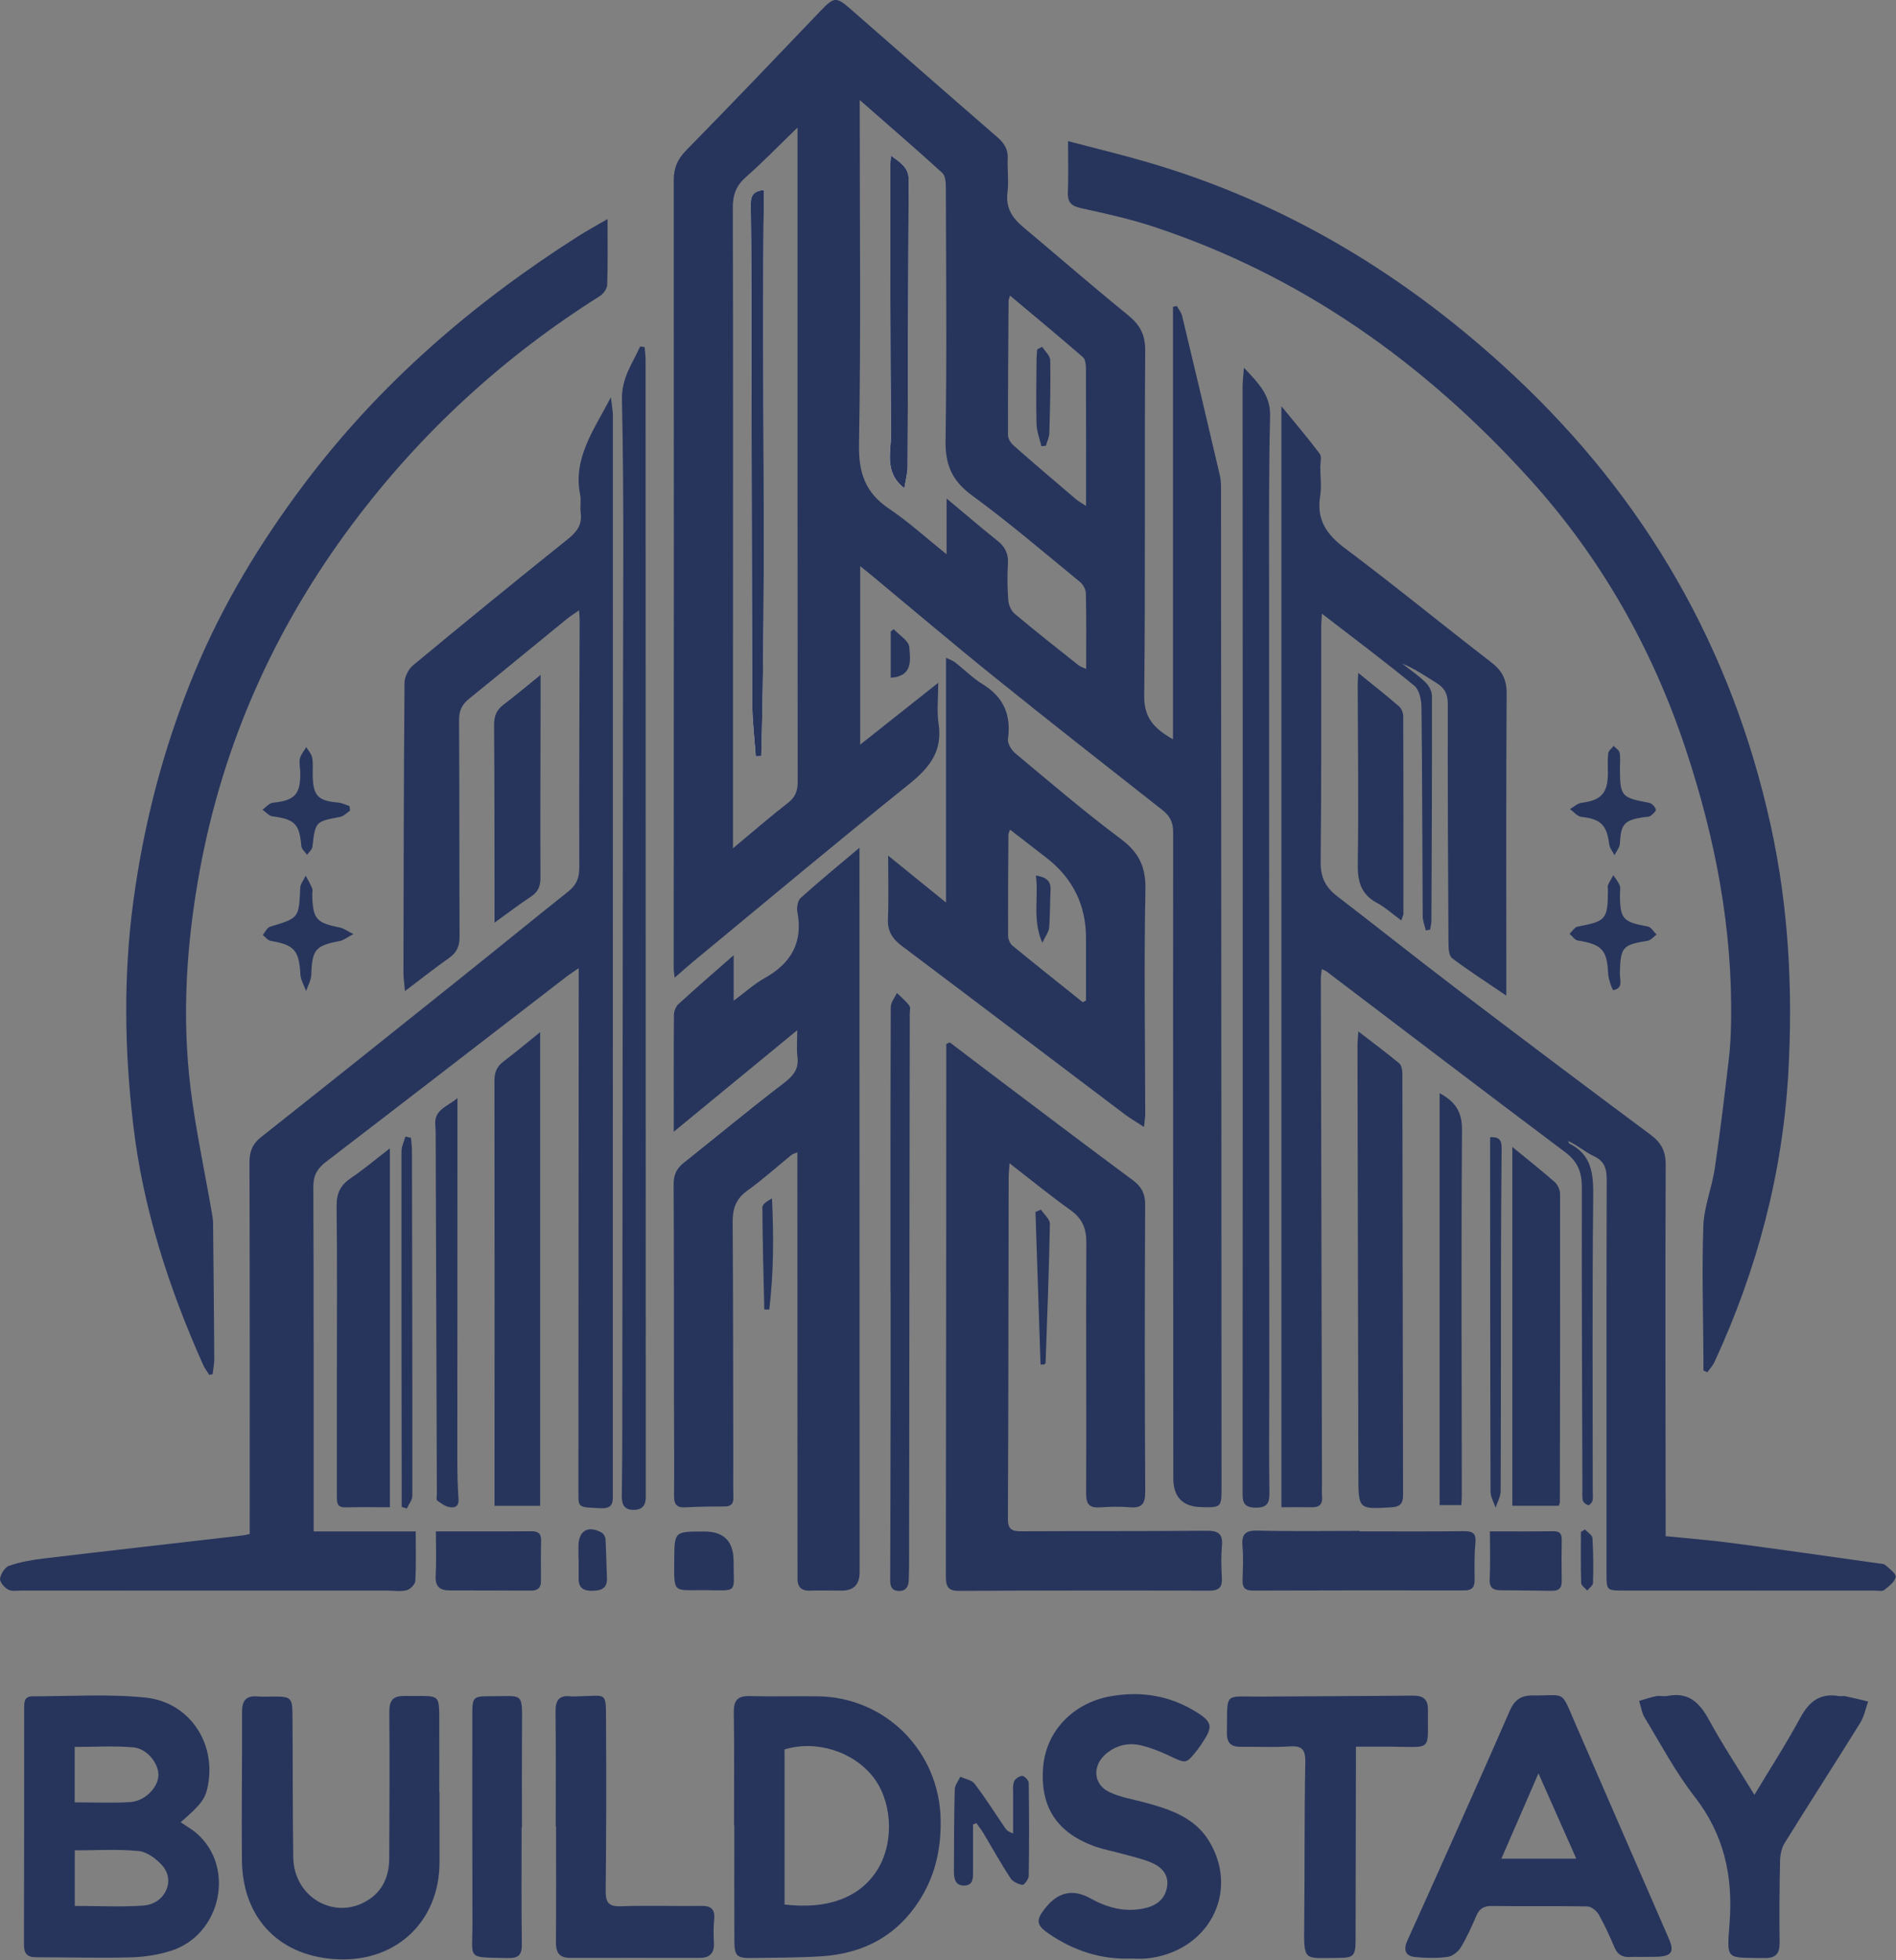 <?xml version="1.0" encoding="UTF-8"?> <svg xmlns="http://www.w3.org/2000/svg" width="753" height="778" viewBox="0 0 753 778" fill="none"><rect x="0" y="0" width="753" height="778" fill="#808080" stroke="none"/> <g clip-path="url(#clip0_121_5850)"> <path d="M341.62 224.71V295.58C352.12 287.27 361.78 279.61 372.63 271.02C372.63 277.23 372.01 282.34 372.76 287.24C374.4 298.03 369.3 304.61 361.29 311.05C332.46 334.2 304.11 357.94 275.59 381.47C273.21 383.44 270.91 385.51 267.94 388.08C267.75 386.3 267.56 385.39 267.56 384.49C267.59 280.16 267.66 175.83 267.58 71.49C267.58 66.58 269.11 63.15 272.52 59.67C290.47 41.37 308.19 22.85 325.9 4.31C331.15 -1.19 332.08 -1.41 337.66 3.47C357.1 20.46 376.51 37.48 396.02 54.38C398.73 56.73 400.38 59.14 400.22 62.86C400.02 67.35 400.69 71.91 400.13 76.34C399.36 82.39 401.93 86.43 406.26 90.05C420.18 101.71 433.87 113.63 447.97 125.07C452.73 128.93 454.87 132.8 454.82 139.23C454.49 184.89 454.93 230.56 454.43 276.22C454.34 284.98 458.4 289.22 465.85 293.46V121.79C466.36 121.67 466.86 121.56 467.37 121.44C468.09 122.76 469.15 124 469.49 125.41C474.58 146.59 479.59 167.79 484.54 189C484.99 190.92 484.93 192.97 484.93 194.97C485.01 326.8 485.07 458.63 485.14 590.46C485.14 598.33 485.02 598.45 476.97 598.23C469.637 598.023 465.973 594.193 465.98 586.74C465.93 501.24 465.85 415.75 465.92 330.25C465.92 326.29 464.53 323.8 461.59 321.49C439.34 304 417.04 286.56 395 268.81C378.53 255.55 362.41 241.86 346.14 228.37C344.89 227.34 343.62 226.33 341.65 224.73L341.62 224.71ZM341.44 39.72C341.44 42.84 341.44 44.63 341.44 46.42C341.44 89.75 341.92 133.08 341.16 176.39C340.96 187.7 343.65 195.57 353.03 201.88C360.79 207.09 367.76 213.47 375.94 220.02V197.88C383.3 204.02 389.72 209.51 396.31 214.79C399.31 217.2 400.53 219.96 400.3 223.84C400.01 228.65 400.06 233.52 400.45 238.32C400.6 240.19 401.63 242.5 403.04 243.68C411.33 250.63 419.84 257.32 428.32 264.05C429.12 264.68 430.18 264.97 431.37 265.53C431.37 255.16 431.47 245.34 431.26 235.52C431.23 233.98 430.16 232.01 428.94 231.01C414.76 219.41 400.83 207.47 386.06 196.67C378.22 190.94 375.39 184.65 375.53 175.07C376.05 141.58 375.74 108.08 375.65 74.59C375.65 72.57 375.5 69.79 374.24 68.64C363.81 59.13 353.1 49.92 341.44 39.7V39.72ZM291.12 336.71C299.11 330.06 305.84 324.19 312.89 318.74C315.87 316.44 316.8 314 316.8 310.34C316.71 225.9 316.74 141.45 316.74 57.01C316.74 55.31 316.74 53.61 316.74 50.63C309.2 57.92 302.95 64.38 296.24 70.29C292.38 73.69 291.02 77.33 291.04 82.43C291.19 141.72 291.12 201.02 291.11 260.31C291.11 285.27 291.11 310.23 291.11 336.71H291.12ZM401.14 117.34C400.74 118.68 400.56 118.99 400.56 119.3C400.44 137.13 400.29 154.96 400.34 172.78C400.34 174.15 401.44 175.86 402.54 176.83C410.67 183.98 418.91 191 427.15 198.01C428.3 198.99 429.66 199.71 431.33 200.83C431.33 182.09 431.36 164.27 431.28 146.45C431.28 144.86 431.1 142.66 430.1 141.79C420.72 133.65 411.15 125.73 401.13 117.33L401.14 117.34Z" fill="#27355D"></path> <path d="M508.91 598.25V161.24C514.51 168.1 519.52 173.95 524.12 180.1C525.01 181.29 524.35 183.67 524.36 185.5C524.39 189.33 524.9 193.25 524.3 196.98C522.8 206.35 526.86 212.18 534.23 217.69C553.83 232.35 572.76 247.91 592.17 262.83C596.53 266.18 598.41 269.67 598.37 275.28C598.12 311.44 598.23 347.61 598.23 383.78C598.23 387.17 598.23 390.56 598.23 395.2C590.19 389.74 583.25 385.29 576.69 380.33C575.42 379.37 575.27 376.41 575.26 374.37C575.07 342.71 574.92 311.04 574.99 279.38C574.99 275.54 573.78 273.15 570.67 271.21C566.22 268.44 561.92 265.43 556.89 263.4C560.01 265.86 563.34 268.12 566.18 270.88C567.53 272.19 568.7 274.46 568.7 276.29C568.76 305.96 568.62 335.62 568.49 365.29C568.49 366.52 568.17 367.76 567.99 368.99C567.42 369.1 566.85 369.21 566.27 369.32C565.84 367.44 565.04 365.57 565.03 363.69C564.85 336.02 564.86 308.36 564.55 280.69C564.52 277.79 563.67 273.82 561.69 272.19C550.01 262.59 537.89 253.53 525 243.59C524.87 246.11 524.71 247.65 524.71 249.19C524.68 280.19 524.85 311.19 524.5 342.18C524.43 348.22 526.45 352.21 531 355.7C546.73 367.77 562.23 380.12 578.01 392.12C603.73 411.67 629.53 431.1 655.46 450.37C659.74 453.55 661.55 456.85 661.53 462.35C661.33 509.35 661.47 556.35 661.51 603.35C661.51 605.33 661.51 607.31 661.51 609.76C670.43 610.67 679.04 611.32 687.58 612.45C707.03 615.02 726.45 617.82 745.88 620.55C746.87 620.69 748.1 620.66 748.76 621.23C750.38 622.66 753.12 624.66 752.88 625.96C752.52 627.92 750.15 629.67 748.33 631.13C747.6 631.72 746.07 631.38 744.91 631.38C711.58 631.38 678.24 631.38 644.91 631.35C638.01 631.35 638.02 631.29 638.02 624.43C638.02 572.43 637.97 520.44 638.1 468.44C638.11 464.02 637.34 460.93 632.94 458.88C629.45 457.26 626.46 454.56 622.76 452.9C622.95 453.25 623.04 453.79 623.33 453.93C632.11 458.34 632.84 465.84 632.75 474.72C632.34 513.72 632.56 552.72 632.56 591.72C632.56 593.05 632.75 594.43 632.46 595.7C632.3 596.43 631.15 597.6 630.8 597.49C629.94 597.21 628.82 596.41 628.64 595.63C628.28 594.04 628.45 592.32 628.45 590.65C628.34 550.82 628.14 510.99 628.23 471.15C628.24 465.14 626.5 461 621.56 457.3C589.86 433.54 558.36 409.5 526.79 385.57C526.4 385.28 525.91 385.13 524.96 384.68C524.81 386.1 524.57 387.31 524.57 388.51C524.71 455.51 524.87 522.5 525.03 589.5C525.03 591 524.92 592.51 525.06 594C525.34 596.98 524.08 598.34 521.1 598.29C517.15 598.23 513.19 598.28 508.92 598.28L508.91 598.25Z" fill="#27355D"></path> <path d="M99.18 608.89C99.18 559.39 99.24 510.42 99.08 461.45C99.06 457 100.29 454.05 103.78 451.29C130.02 430.55 156.15 409.67 182.27 388.78C196.83 377.14 211.26 365.35 225.84 353.74C228.98 351.24 230.08 348.42 230.07 344.34C229.97 311.52 230.14 278.69 230.21 245.87C230.21 244.9 230.08 243.94 229.97 242.25C228 243.64 226.4 244.64 224.95 245.82C212.04 256.34 199.2 266.95 186.24 277.4C183.41 279.69 182.3 282.17 182.32 285.9C182.5 314.56 182.38 343.22 182.52 371.89C182.54 375.63 181.38 378.12 178.34 380.26C172.7 384.24 167.29 388.53 160.83 393.4C160.55 390.15 160.23 388.1 160.23 386.05C160.3 347.72 160.34 309.4 160.65 271.07C160.67 268.69 162.21 265.61 164.05 264.08C184.44 247.19 204.95 230.46 225.62 213.92C229.21 211.04 231.26 208.15 230.62 203.48C230.3 201.19 230.87 198.75 230.42 196.5C227.47 181.84 235.82 170.79 242.61 157.7C242.99 161.04 243.42 163.07 243.42 165.1C243.42 307.58 243.4 450.06 243.38 592.53C243.38 595.79 243.85 598.88 238.72 598.67C229.75 598.3 229.71 598.54 229.71 592.71C229.75 526.22 229.8 459.73 229.84 393.24C229.84 390.6 229.84 387.97 229.84 384.29C227.84 385.69 226.28 386.67 224.83 387.79C193.04 412.27 161.3 436.81 129.44 461.21C125.98 463.86 124.42 466.59 124.44 471.13C124.63 514.79 124.56 558.45 124.57 602.11C124.57 603.76 124.57 605.4 124.57 607.88H165.1C165.1 615 165.3 621.3 164.94 627.57C164.86 628.9 162.93 630.85 161.52 631.22C159.18 631.83 156.56 631.38 154.07 631.38C105.58 631.38 57.08 631.38 8.59 631.36C6.76 631.36 4.63 631.75 3.2 630.95C1.7 630.12 -0.18 627.91 0.02 626.59C0.3 624.69 1.98 622.07 3.66 621.5C8.01 620.02 12.64 619.18 17.22 618.64C43.61 615.5 70.01 612.52 96.41 609.47C97.21 609.38 98 609.15 99.18 608.9V608.89Z" fill="#27355D"></path> <path d="M676.52 544.01C676.52 542.38 676.52 540.75 676.52 539.11C676.44 521.61 675.86 504.1 676.49 486.63C676.77 478.95 679.9 471.43 681.04 463.73C683.17 449.45 684.86 435.11 686.57 420.77C687.14 416.01 687.4 411.2 687.49 406.4C688.25 368.89 681.23 332.7 669.44 297.22C656.11 257.12 635.6 221.12 607.3 189.92C565.79 144.16 516.74 109.17 457.5 89.78C448.35 86.79 438.88 84.72 429.46 82.66C425.72 81.84 423.95 80.5 424.11 76.46C424.36 70.01 424.18 63.55 424.18 56.02C435.43 58.99 445.87 61.49 456.16 64.51C511.41 80.69 559.18 109.81 601.08 148.92C653.61 197.94 687.8 257.34 703.25 327.69C710.39 360.2 712.09 393 710.23 425.93C707.96 465.96 697.74 504.25 680.88 540.69C680.21 542.15 679.02 543.37 678.08 544.7C677.56 544.47 677.03 544.24 676.51 544.01H676.52Z" fill="#27355D"></path> <path d="M267.58 449.24C267.58 432.77 267.53 417.77 267.66 402.79C267.67 401.33 268.44 399.47 269.51 398.5C276.47 392.14 283.61 385.98 291.38 379.16V397.23C296.07 393.76 299.59 390.51 303.66 388.25C314.24 382.38 319 374.03 316.66 361.85C316.33 360.14 316.85 357.45 318.03 356.39C325.28 349.87 332.82 343.69 341.34 336.5C341.34 339.36 341.34 340.76 341.34 342.17C341.36 436.15 341.38 530.13 341.4 624.1C341.4 628.947 339.043 631.373 334.33 631.38C330.16 631.38 325.99 631.21 321.84 631.39C318.14 631.55 316.64 629.85 316.73 626.34C316.76 625.34 316.73 624.34 316.73 623.34C316.71 569.35 316.69 515.37 316.68 461.38C316.68 460.23 316.68 459.08 316.68 457.39C315.59 457.88 314.81 458.05 314.26 458.5C308.44 463.22 302.87 468.27 296.79 472.62C292.34 475.81 290.95 479.66 290.98 484.9C291.18 516.56 291.16 548.21 291.22 579.87C291.22 584.7 291.14 589.54 291.26 594.37C291.33 596.93 290.33 597.97 287.78 597.97C282.62 597.98 277.44 598.02 272.29 598.33C268.72 598.55 267.67 597.1 267.7 593.68C267.81 580.68 267.68 567.69 267.66 554.69C267.63 526.53 267.7 498.37 267.53 470.21C267.51 466.49 268.58 463.94 271.43 461.67C284.72 451.12 297.76 440.25 311.25 429.97C315.09 427.04 317.34 424.34 316.7 419.4C316.32 416.46 316.63 413.43 316.63 408.93C300.02 422.57 284.27 435.51 267.58 449.23V449.24Z" fill="#27355D"></path> <path d="M241.29 86.97C241.29 96.45 241.44 104.78 241.15 113.09C241.1 114.63 239.61 116.65 238.21 117.54C199.88 141.66 167.03 171.85 139.95 208.04C109.08 249.3 88.49 295.22 79.22 346.15C74.04 374.65 72.17 403.22 75.68 431.94C77.68 448.22 81.18 464.32 83.98 480.51C84.26 482.14 84.6 483.79 84.62 485.43C84.82 503.42 84.99 521.41 85.1 539.4C85.11 541.42 84.67 543.44 84.44 545.46C84 545.56 83.57 545.66 83.13 545.76C82.32 544.47 81.35 543.25 80.73 541.88C67.07 511.36 56.82 479.75 52.91 446.47C49.45 417.03 48.96 387.48 52.93 357.94C57.18 326.33 65.2 295.79 77.47 266.35C88.55 239.76 103.35 215.39 120.61 192.39C150.57 152.49 187.63 120.49 229.54 93.83C233.14 91.54 236.9 89.51 241.27 86.96L241.29 86.97Z" fill="#27355D"></path> <path d="M377.24 413.79C385.04 419.7 392.81 425.64 400.63 431.52C416.99 443.84 433.31 456.2 449.78 468.37C453.29 470.96 454.82 473.7 454.8 478.24C454.61 516.23 454.61 554.21 454.83 592.2C454.86 597.15 453.3 598.7 448.58 598.29C444.78 597.96 440.91 598.06 437.09 598.32C432.93 598.61 431.34 597.42 431.36 592.8C431.52 559.65 431.24 526.49 431.44 493.34C431.48 487.57 429.83 483.67 425.11 480.31C417.14 474.64 409.56 468.42 400.94 461.74C400.78 464.28 400.6 465.83 400.59 467.38C400.51 512.53 400.51 557.68 400.29 602.83C400.27 607.05 401.86 607.84 405.55 607.82C430.04 607.7 454.53 607.84 479.02 607.61C483.68 607.57 485.76 608.63 485.29 613.64C484.9 617.77 485.02 621.97 485.27 626.13C485.5 629.96 484.24 631.41 480.2 631.4C447.05 631.29 413.89 631.32 380.73 631.47C376.19 631.49 375.65 629.32 375.65 625.57C375.76 558.09 375.77 490.62 375.81 423.14C375.81 420.21 375.81 417.29 375.81 414.36C376.29 414.17 376.76 413.98 377.24 413.79Z" fill="#27355D"></path> <path d="M454.34 447.35C451.14 445.25 448.75 443.87 446.56 442.22C417.08 419.97 387.66 397.64 358.13 375.45C354.38 372.64 352.42 369.55 352.64 364.68C352.98 356.9 352.73 349.08 352.73 339.63C360.67 346.07 367.7 351.76 375.71 358.25V261.11C377.43 261.94 378.48 262.25 379.29 262.88C382.95 265.75 386.28 269.14 390.22 271.55C398.54 276.66 401.65 283.7 400.32 293.28C400.07 295.05 401.66 297.72 403.2 299C417.01 310.5 430.67 322.22 445.06 332.95C452.3 338.35 455.09 344 454.91 353.15C454.31 382.77 454.79 412.42 454.83 442.06C454.83 443.37 454.6 444.68 454.35 447.35H454.34ZM430.02 397.82C430.45 397.6 430.88 397.37 431.31 397.15C431.31 388.9 431.31 380.64 431.31 372.39C431.31 359.297 426.12 348.703 415.74 340.61C410.97 336.89 406.17 333.2 401.15 329.32C400.78 330.37 400.5 330.8 400.49 331.24C400.41 344.7 400.31 358.17 400.38 371.63C400.38 372.91 401.18 374.6 402.16 375.41C411.38 382.97 420.72 390.38 430.02 397.83V397.82Z" fill="#27355D"></path> <path d="M71.77 723.32C73.95 724.83 76.26 726.11 78.21 727.82C93.56 741.28 87.79 767.98 67.98 774.33C62.83 775.98 57.23 776.82 51.81 776.96C39.34 777.28 26.85 776.91 14.36 776.91C10.73 776.91 9.49 775.37 9.51 771.75C9.62 740.62 9.59 709.49 9.6 678.36C9.6 675.97 9.44 673.33 12.85 673.33C27.81 673.34 42.88 672.32 57.69 673.83C75.06 675.59 85.7 691.56 82.65 708.35C81.63 713.97 80.19 715.97 71.77 723.31V723.32ZM29.69 756.53C39.06 756.53 48.03 757.03 56.92 756.39C65.51 755.77 69.79 746.58 64.48 740.54C62.12 737.85 58.41 735.08 55.08 734.75C46.77 733.93 38.32 734.48 29.7 734.48V756.53H29.69ZM29.66 715.43C37.4 715.43 44.52 715.76 51.59 715.33C57.39 714.98 62.52 709.84 62.9 705.05C63.27 700.35 58.6 694.1 52.98 693.6C45.31 692.91 37.53 693.43 29.66 693.43V715.43Z" fill="#27355D"></path> <path d="M291.52 724.63C291.52 709.63 291.67 694.63 291.43 679.64C291.35 674.79 293.1 673.13 297.83 673.25C306.82 673.48 315.83 673.2 324.82 673.33C351.94 673.7 373.24 695.41 373.59 722.56C373.73 733.5 371.62 743.65 365.93 753.08C356.82 768.17 343.15 775.52 325.92 776.55C316.78 777.1 307.6 777.09 298.44 777.21C292.69 777.29 291.69 776.35 291.66 770.63C291.59 755.3 291.63 739.97 291.63 724.64C291.59 724.64 291.55 724.64 291.51 724.64L291.52 724.63ZM311.58 755.98C329.56 758.13 342.79 752.67 349.31 740.71C355.17 729.97 354.05 714.56 346.74 705.31C338.74 695.17 324.11 690.6 311.58 694.42V755.98Z" fill="#27355D"></path> <path d="M652.82 776.79C650.99 776.79 649.15 776.71 647.32 776.81C644.29 776.98 642.37 775.79 641.15 772.9C639.27 768.46 637.27 764.05 634.89 759.87C634.05 758.4 631.95 756.76 630.39 756.73C617.73 756.49 605.07 756.73 592.41 756.56C589.24 756.52 587.54 757.67 586.32 760.47C584.47 764.74 582.58 769.04 580.17 772.99C579.11 774.73 576.85 776.52 574.93 776.77C570.69 777.33 566.28 777.25 562 776.83C557.92 776.43 557.39 773.72 558.94 770.29C564.96 756.95 570.98 743.62 576.94 730.25C584.53 713.24 592.13 696.23 599.57 679.15C601.37 675.01 603.88 672.93 608.63 672.99C621.98 673.17 619.69 670.39 625.54 683.91C637.89 712.46 650.39 740.96 662.78 769.5C665.05 774.74 663.91 776.45 658.29 776.71C657.62 776.74 656.96 776.75 656.29 776.75C655.12 776.75 653.96 776.75 652.79 776.75V776.78L652.82 776.79ZM596.28 737.77H626.03C620.98 726.41 616.22 715.68 611 703.93C605.81 715.87 601.15 726.57 596.28 737.77Z" fill="#27355D"></path> <path d="M494.04 145.98C499.96 152.26 504.62 156.89 504.42 165.11C503.9 186.6 504.02 208.1 504.02 229.6C504.02 336.75 504.07 443.91 504.09 551.06C504.09 564.72 503.95 578.39 504.14 592.05C504.2 596.21 503.72 598.51 498.6 598.45C493.53 598.39 493.49 595.75 493.49 592.07C493.55 496.41 493.57 400.76 493.56 305.1C493.56 254.61 493.49 204.11 493.49 153.62C493.49 151.58 493.77 149.55 494.03 145.99L494.04 145.98Z" fill="#27355D"></path> <path d="M174.55 711.31C174.55 720.64 174.56 729.96 174.55 739.29C174.52 762.35 157.81 778.48 134.73 777.74C111.41 776.99 96.31 761.81 96.08 738.4C95.89 718.75 96.22 699.1 96.14 679.45C96.12 674.91 97.83 672.99 102.35 673.39C104.5 673.58 106.68 673.41 108.84 673.42C115.53 673.44 116.11 673.91 116.16 680.82C116.31 699.64 116.2 718.46 116.47 737.27C116.7 753.02 132.69 762.33 145.77 754.47C152.06 750.69 154.56 744.7 154.59 737.6C154.67 718.28 154.79 698.97 154.62 679.65C154.58 674.94 155.98 673.13 160.86 673.19C175.69 673.39 174.37 671.34 174.46 686.33C174.51 694.66 174.46 702.98 174.46 711.31H174.54H174.55Z" fill="#27355D"></path> <path d="M449.2 777.43C437.13 777.88 426.25 774.24 416.38 767.45C411.62 764.17 411.39 762.21 414.88 757.69C415.08 757.43 415.31 757.18 415.52 756.93C420.506 750.91 426.35 749.777 433.05 753.53C439.63 757.21 446.53 759.08 454.12 757.56C458.95 756.6 462.58 754.13 463.47 749.13C464.39 744 461.18 740.9 456.89 739.18C453.06 737.65 448.97 736.76 444.97 735.65C441.77 734.76 438.46 734.18 435.33 733.09C419.69 727.63 412.88 717.17 414.32 701.09C415.58 686.98 426.35 675.96 440.93 673.34C453.29 671.12 464.75 673.06 475.37 679.72C481.36 683.48 481.72 685.42 477.79 691.35C477.05 692.46 476.33 693.58 475.5 694.63C471.05 700.26 471.11 700.12 464.5 696.98C460.92 695.28 457.16 693.78 453.32 692.85C448.23 691.61 443.39 692.68 439.27 696.15C433.74 700.81 434.1 708.24 440.57 711.34C444.98 713.45 450.05 714.21 454.84 715.52C464.75 718.23 474.5 721.41 480.21 730.85C492.55 751.25 479.71 775.04 455.19 777.41C453.21 777.6 451.2 777.44 449.2 777.44V777.43Z" fill="#27355D"></path> <path d="M256.01 137.78C256.14 139.51 256.4 141.24 256.4 142.97C256.44 292.39 256.45 441.81 256.47 591.23C256.47 591.9 256.44 592.56 256.47 593.23C256.63 596.6 255.88 599.27 251.77 599.33C247.67 599.4 246.87 596.92 246.94 593.42C247.1 584.59 247.13 575.77 247.14 566.94C247.24 469.83 247.35 372.71 247.42 275.6C247.45 236.62 247.85 197.63 247.01 158.67C246.82 149.81 251.23 144.32 254.22 137.53C254.82 137.61 255.41 137.7 256.01 137.78Z" fill="#27355D"></path> <path d="M696.76 712.46C703.28 701.61 709.52 691.99 714.95 681.93C718.45 675.45 722.8 671.92 730.33 673.25C731.14 673.39 732.02 673.11 732.82 673.28C735.87 673.93 738.9 674.68 741.94 675.4C740.92 678.23 740.36 681.34 738.81 683.84C728.89 699.8 718.7 715.59 708.79 731.55C707.56 733.53 707.01 736.22 706.96 738.6C706.72 749.41 706.63 760.24 706.77 771.05C706.83 775.53 705.24 777.32 700.65 777.23C685.36 776.95 685.76 778.51 686.91 763.24C688.32 744.54 684.67 728.11 672.94 713.06C665.42 703.41 659.62 692.4 653.23 681.89C652.03 679.92 651.71 677.42 650.99 675.16C653.25 674.51 655.47 673.72 657.77 673.28C659.21 673 660.81 673.48 662.25 673.19C670.51 671.53 674.92 675.73 678.65 682.56C684.04 692.44 690.29 701.85 696.78 712.46H696.76Z" fill="#27355D"></path> <path d="M538.5 693.34C538.5 695.95 538.5 698.07 538.5 700.19C538.46 723.51 538.43 746.83 538.37 770.15C538.35 776.48 537.6 777.18 531.1 777.18C517.84 777.18 517.8 778.93 517.97 763.92C518.21 742.43 517.99 720.94 518.4 699.46C518.5 694.18 516.9 692.88 511.93 693.22C505.63 693.66 499.28 693.28 492.95 693.38C489.06 693.44 487.2 692.05 487.27 687.81C487.55 671.13 485.66 673.56 501.13 673.44C521.12 673.28 541.11 673.26 561.09 673.06C564.97 673.02 567.15 674.34 567.1 678.46C566.9 695.28 569.36 693.47 552.89 693.33C548.28 693.29 543.66 693.33 538.5 693.33V693.34Z" fill="#27355D"></path> <path d="M214.52 409.69V597.72H196.4C196.4 595.53 196.4 593.73 196.4 591.93C196.41 537.63 196.46 483.33 196.37 429.03C196.37 425.7 197.26 423.39 199.9 421.4C204.64 417.82 209.19 413.99 214.52 409.69Z" fill="#27355D"></path> <path d="M539.46 409.41C545.58 414.13 550.76 417.97 555.7 422.08C556.62 422.84 556.95 424.73 556.96 426.1C557.07 481.87 557.09 537.64 557.23 593.41C557.23 596.85 556.03 598.11 552.7 598.31C539.52 599.09 539.51 599.16 539.48 585.9C539.35 528.97 539.23 472.03 539.12 415.1C539.12 413.65 539.29 412.21 539.47 409.42L539.46 409.41Z" fill="#27355D"></path> <path d="M220.7 724.96C220.7 709.81 220.81 694.66 220.63 679.51C220.58 675.1 221.9 672.8 226.61 673.34C227.6 673.45 228.61 673.36 229.6 673.34C241.44 673.14 240.61 670.96 240.69 684.5C240.83 706.48 240.78 728.45 240.55 750.43C240.5 755.06 241.59 756.85 246.59 756.67C257.23 756.29 267.9 756.67 278.55 756.53C282.46 756.48 284.01 757.88 283.64 761.83C283.34 764.97 283.37 768.16 283.53 771.31C283.74 775.41 281.74 777.16 277.9 777.16C260.75 777.17 243.6 777.11 226.46 777.16C222.07 777.17 220.76 774.99 220.79 770.9C220.91 755.58 220.84 740.27 220.84 724.95H220.69L220.7 724.96Z" fill="#27355D"></path> <path d="M154.86 598.29C148.52 598.29 142.87 598.17 137.23 598.33C133.59 598.44 133.79 596.13 133.79 593.7C133.8 577.72 133.79 561.73 133.79 545.75C133.79 523.44 133.96 501.13 133.68 478.82C133.62 473.76 135.15 470.48 139.27 467.69C144.45 464.18 149.26 460.12 154.84 455.82V598.29H154.86Z" fill="#27355D"></path> <path d="M619.05 597.71H600.63V455.27C606.57 460.14 612.13 464.53 617.44 469.19C618.62 470.23 619.57 472.25 619.58 473.82C619.64 514.65 619.57 555.47 619.5 596.3C619.5 596.62 619.31 596.93 619.05 597.72V597.71Z" fill="#27355D"></path> <path d="M539.94 607.85C553.76 607.85 567.59 607.96 581.41 607.78C585.23 607.73 586.33 608.89 585.95 612.7C585.47 617.49 585.62 622.35 585.65 627.17C585.67 630.1 584.54 631.31 581.51 631.3C553.53 631.25 525.54 631.26 497.56 631.36C494.49 631.37 493.39 630.22 493.48 627.24C493.62 622.75 493.84 618.22 493.45 613.76C493.04 609 494.51 607.43 499.46 607.56C512.94 607.9 526.44 607.68 539.93 607.68V607.85H539.94Z" fill="#27355D"></path> <path d="M207.16 725.41C207.16 740.89 207.02 756.37 207.25 771.84C207.31 776.16 205.69 777.32 201.7 777.23C184.98 776.85 187.68 778.12 187.63 763.47C187.53 735.68 187.58 707.89 187.58 680.09C187.58 673.78 188.03 673.27 194.44 673.3C208.2 673.35 207.39 671.21 207.31 685.98C207.23 699.13 207.29 712.27 207.29 725.42C207.25 725.42 207.21 725.42 207.16 725.42V725.41Z" fill="#27355D"></path> <path d="M353.66 512.66C353.66 475.02 353.62 437.37 353.77 399.73C353.77 397.87 355.36 396.01 356.2 394.15C357.87 395.79 359.73 397.3 361.12 399.14C361.69 399.9 361.31 401.4 361.31 402.57C361.23 474.69 361.14 546.81 361.05 618.93C361.05 621.59 361 624.26 360.93 626.92C360.86 629.51 360.08 631.59 356.95 631.5C353.65 631.4 353.53 629.12 353.54 626.58C353.63 603.09 353.67 579.61 353.71 556.12C353.73 541.63 353.71 527.14 353.71 512.65H353.66V512.66Z" fill="#27355D"></path> <path d="M539.43 267.1C545.5 272.04 550.7 276.11 555.68 280.43C556.65 281.27 557.3 283.03 557.3 284.37C557.4 310.5 557.38 336.63 557.36 362.76C557.36 363.22 557.08 363.67 556.52 365.36C553.09 362.85 550.22 360.21 546.9 358.42C540.45 354.97 539.13 349.83 539.24 342.85C539.61 319.22 539.27 295.59 539.21 271.95C539.21 270.81 539.31 269.66 539.42 267.09L539.43 267.1Z" fill="#27355D"></path> <path d="M196.4 366.23C196.4 362.88 196.4 361.07 196.4 359.26C196.37 335.45 196.4 311.64 196.23 287.83C196.21 284.34 197.15 281.86 199.94 279.74C204.78 276.07 209.42 272.14 214.69 267.89C214.69 271.88 214.69 274.96 214.69 278.04C214.65 301.52 214.55 324.99 214.64 348.47C214.65 351.83 213.68 354.06 210.87 355.91C206.34 358.89 202.02 362.19 196.4 366.24V366.23Z" fill="#27355D"></path> <path d="M580.37 597.45H571.75V433.94C577.84 437.21 580.69 441.18 580.64 448.48C580.29 496.94 580.52 545.41 580.56 593.87C580.56 594.85 580.46 595.83 580.37 597.44V597.45Z" fill="#27355D"></path> <path d="M181.68 435.85C181.68 445.14 181.68 454.42 181.68 463.71C181.66 502.16 181.62 540.61 181.63 579.06C181.63 584.38 181.73 589.72 182.1 595.02C182.31 598.06 180.51 598.63 178.46 598.23C176.72 597.89 175.09 596.69 173.61 595.59C173.2 595.29 173.5 594.01 173.5 593.17C173.35 547.06 173.2 500.96 173.04 454.85C173.04 452.03 173.1 449.21 172.87 446.41C172.37 440.27 178.14 439.05 181.69 435.84L181.68 435.85Z" fill="#27355D"></path> <path d="M173.11 607.86C178.69 607.86 183.8 607.86 188.91 607.86C196.24 607.86 203.56 607.88 210.89 607.81C213.49 607.78 214.97 608.54 214.9 611.49C214.77 616.82 214.81 622.15 214.84 627.47C214.86 630.16 213.7 631.4 210.93 631.38C200.11 631.3 189.28 631.32 178.46 631.29C174.62 631.29 172.79 629.69 173.03 625.51C173.34 620.04 173.11 614.55 173.11 607.84V607.86Z" fill="#27355D"></path> <path d="M386.44 724.18C386.44 730.29 386.46 736.4 386.44 742.51C386.43 745.18 386.73 748.39 382.89 748.45C379.28 748.51 378.84 745.52 378.85 742.74C378.88 731.91 378.89 721.08 379.18 710.26C379.22 708.57 380.62 706.92 381.4 705.25C383.34 706.16 385.95 706.56 387.09 708.07C391.41 713.76 395.24 719.83 399.29 725.73C399.83 726.51 400.53 727.17 402.36 727.73C402.36 722.69 402.34 717.65 402.37 712.62C402.38 710.79 402.12 708.82 402.72 707.2C403.12 706.12 404.86 704.92 405.99 704.93C406.89 704.94 408.54 706.68 408.56 707.67C408.74 719.99 408.76 732.32 408.56 744.65C408.54 745.91 406.73 748.29 406.07 748.18C404.35 747.9 402.21 746.92 401.3 745.52C397.49 739.67 394.1 733.55 390.5 727.55C389.69 726.2 388.68 724.96 387.77 723.66C387.33 723.83 386.88 724 386.44 724.17V724.18Z" fill="#27355D"></path> <path d="M591.79 451.41C596.18 451.11 596.39 453.41 596.37 456.12C596.25 471.26 596.14 486.4 596.12 501.55C596.07 531.67 596.12 561.79 595.98 591.91C595.97 594.1 594.68 596.27 593.99 598.46C593.29 596.35 591.98 594.24 591.97 592.13C591.82 547.7 591.82 503.27 591.8 458.84C591.8 456.53 591.8 454.22 591.8 451.42L591.79 451.41Z" fill="#27355D"></path> <path d="M591.7 607.85C600.47 607.85 608.59 607.94 616.7 607.8C619.3 607.75 620.28 608.62 620.24 611.19C620.15 616.66 620.15 622.14 620.24 627.61C620.28 630.38 619.06 631.51 616.35 631.46C609.55 631.34 602.75 631.29 595.95 631.23C592.99 631.21 591.45 630.26 591.63 626.8C591.93 620.72 591.72 614.61 591.72 607.85H591.7Z" fill="#27355D"></path> <path d="M163.22 451.65C163.36 453.39 163.61 455.14 163.61 456.88C163.71 502.51 163.81 548.15 163.76 593.78C163.76 595.45 162.32 597.13 161.56 598.8C160.88 598.59 160.21 598.38 159.53 598.17C159.53 596.41 159.53 594.65 159.53 592.89C159.48 547.59 159.41 502.29 159.46 456.99C159.46 455.04 160.47 453.1 161.01 451.15C161.75 451.32 162.49 451.49 163.23 451.65H163.22Z" fill="#27355D"></path> <path d="M291.34 619.34C291.34 632.85 293.54 631.26 279.67 631.19C267.31 631.13 267.69 632.77 267.77 619.45C267.83 607.92 267.8 607.92 279.26 607.92C279.43 607.92 279.59 607.92 279.76 607.92C287.38 607.92 291.24 611.727 291.34 619.34Z" fill="#27355D"></path> <path d="M643.37 354.94C643.39 364.81 644.51 365.98 654.45 367.77C655.75 368.01 656.76 369.86 657.91 370.97C656.73 371.82 655.64 373.23 654.35 373.43C644.33 375.05 643.61 375.92 643.33 386.25C643.26 388.75 644.86 392.32 640.72 393.02C640.39 393.08 638.78 388.74 638.67 386.4C638.24 377.09 636.24 374.86 626.63 373.33C625.43 373.14 624.44 371.58 623.35 370.66C624.42 369.67 625.38 368.02 626.59 367.79C637.87 365.69 638.55 364.96 638.59 353.26C638.59 352.6 638.37 351.84 638.62 351.29C639.22 349.95 640.03 348.71 640.75 347.43C641.62 348.77 642.71 350.02 643.28 351.47C643.68 352.48 643.36 353.76 643.36 354.93L643.37 354.94Z" fill="#27355D"></path> <path d="M140.36 370.78C137.57 372.24 136.37 373.26 135.02 373.51C125.22 375.34 123.94 376.93 123.63 386.93C123.56 389.1 122.29 391.23 121.57 393.38C120.78 391.17 119.42 388.99 119.3 386.74C118.79 377.28 116.86 375.03 107.48 373.46C106.34 373.27 105.39 371.93 104.35 371.12C105.32 369.99 106.09 368.2 107.29 367.84C118.78 364.37 118.72 364.43 119.23 352.48C119.3 350.83 120.65 349.23 121.41 347.6C122.29 349.28 123.28 350.91 124 352.65C124.29 353.35 123.98 354.29 124 355.12C124.26 364.86 125.5 366.26 135.19 368.23C136.49 368.49 137.65 369.42 140.37 370.78H140.36Z" fill="#27355D"></path> <path d="M139.04 321.76C137.72 322.63 136.5 324 135.06 324.27C125.23 326.13 125.27 326.07 124.08 336.1C123.95 337.24 122.68 338.25 121.94 339.31C121.15 338.16 119.77 337.06 119.67 335.85C118.92 327.06 117.11 325.22 108.22 324.03C106.8 323.84 105.55 322.31 104.23 321.4C105.63 320.43 106.95 318.76 108.43 318.62C117.05 317.77 119.42 315.31 119.25 306.55C119.22 304.72 118.7 302.81 119.1 301.1C119.48 299.47 120.76 298.06 121.64 296.55C122.46 297.96 123.71 299.29 123.99 300.8C124.41 303.05 124.15 305.43 124.19 307.76C124.34 315.92 126.25 317.88 134.41 318.58C135.9 318.71 137.34 319.48 138.81 319.96C138.88 320.56 138.96 321.16 139.03 321.76H139.04Z" fill="#27355D"></path> <path d="M643.35 305.28C643.45 316.12 643.92 316.6 654.91 318.66C656 318.86 657.29 320.2 657.63 321.27C657.82 321.88 656.4 323.26 655.44 323.88C654.68 324.38 653.51 324.25 652.53 324.4C645 325.61 643.74 327.19 643.35 334.8C643.27 336.39 641.95 337.92 641.2 339.47C640.47 338.02 639.29 336.64 639.1 335.12C638.14 327.41 635.66 325.06 628.09 324.26C626.47 324.09 625.03 322.24 623.5 321.17C625.02 320.31 626.47 318.88 628.08 318.67C635.86 317.7 638.54 314.88 638.58 307C638.59 304.34 638.39 301.65 638.71 299.02C638.84 297.97 640.11 297.06 640.87 296.09C641.7 296.98 643.06 297.78 643.24 298.79C643.61 300.89 643.35 303.1 643.35 305.26V305.28Z" fill="#27355D"></path> <path d="M413.25 541.64C412.58 521.45 411.91 501.26 411.24 481.07C411.96 480.76 412.69 480.45 413.41 480.14C414.65 482.02 417 483.92 416.97 485.78C416.63 504.19 415.9 522.59 415.26 540.99C415.26 541.2 414.9 541.4 414.71 541.61C414.23 541.62 413.74 541.63 413.26 541.64H413.25Z" fill="#27355D"></path> <path d="M229.74 618.75C229.74 617.09 229.74 615.42 229.74 613.76C229.74 607.63 233.51 605.36 238.95 608.34C239.73 608.77 240.42 610.05 240.48 610.98C240.78 616.12 240.83 621.28 241.05 626.43C241.22 630.56 238.76 631.35 235.31 631.44C231.9 631.52 229.81 630.44 229.81 626.73C229.81 624.07 229.81 621.41 229.81 618.75H229.73H229.74Z" fill="#27355D"></path> <path d="M303.54 519.8C303.24 506.27 302.84 492.74 302.78 479.2C302.78 477.92 304.92 476.64 306.59 475.7C307.33 490.71 307.25 505.31 305.52 519.81C304.86 519.81 304.2 519.8 303.54 519.79V519.8Z" fill="#27355D"></path> <path d="M353.75 269.02V250.66C354.15 250.36 354.56 250.06 354.96 249.75C357.13 252.12 360.95 254.36 361.13 256.87C361.5 261.77 362.77 268.46 353.75 269.02Z" fill="#27355D"></path> <path d="M629.45 607.09C630.49 608.22 632.37 609.3 632.44 610.49C632.81 616.42 632.83 622.39 632.67 628.34C632.64 629.37 631.16 630.36 630.36 631.37C629.53 630.37 628.01 629.39 627.97 628.36C627.75 621.61 627.86 614.86 627.86 608.1C628.39 607.76 628.92 607.43 629.45 607.09Z" fill="#27355D"></path> <path d="M353.83 61.74C353.69 63.82 353.58 64.65 353.58 65.48C353.63 100.96 353.51 136.45 353.88 171.93C353.95 179.19 350.97 187.51 359.16 193.8C359.65 190.7 360.44 187.98 360.45 185.25C360.64 147.27 360.68 109.29 360.88 71.31C360.91 66.47 357.72 64.66 353.83 61.75V61.74Z" fill="white"></path> <path d="M303.4 75.46C298.54 75.85 298.12 78.4 298.16 81.49C298.3 91.82 298.37 102.15 298.39 112.48C298.5 167.97 298.53 223.46 298.73 278.95C298.76 286.05 299.64 293.15 300.13 300.25C300.87 300.23 301.61 300.2 302.34 300.18C304.37 225.47 302.47 150.72 303.39 75.48L303.4 75.46Z" fill="white"></path> <path d="M353.83 61.74C357.71 64.65 360.9 66.46 360.88 71.3C360.68 109.28 360.64 147.26 360.45 185.24C360.44 187.97 359.65 190.69 359.16 193.79C350.97 187.5 353.96 179.18 353.88 171.92C353.51 136.44 353.63 100.95 353.58 65.47C353.58 64.64 353.69 63.82 353.83 61.73V61.74Z" fill="#27355D"></path> <path d="M303.4 75.46C302.48 150.71 304.38 225.45 302.35 300.16C301.61 300.18 300.87 300.21 300.14 300.23C299.65 293.13 298.77 286.03 298.74 278.93C298.54 223.44 298.5 167.95 298.4 112.46C298.38 102.13 298.3 91.8 298.17 81.47C298.13 78.38 298.54 75.84 303.41 75.44L303.4 75.46Z" fill="#27355D"></path> <path d="M413.89 137.65C415.02 139.43 417.08 141.2 417.11 143C417.29 152.61 417.03 162.23 416.75 171.84C416.7 173.55 415.86 175.24 415.38 176.94C414.79 177.01 414.2 177.07 413.61 177.14C412.93 174.22 411.75 171.31 411.66 168.38C411.42 159.93 411.6 151.47 411.66 143.01C411.66 141.57 411.83 140.13 411.92 138.69C412.58 138.34 413.24 138 413.9 137.65H413.89Z" fill="#27355D"></path> <path d="M413.96 374.23C409.89 364.86 412.59 356.25 411.4 347.54C415.38 348.17 417.45 349.52 417.23 353.37C416.95 358.34 417.09 363.33 416.66 368.29C416.52 369.97 415.22 371.55 413.95 374.24L413.96 374.23Z" fill="#27355D"></path> </g> <defs> <clipPath id="clip0_121_5850"> <rect width="752.89" height="777.76" fill="white"></rect> </clipPath> </defs> </svg> 